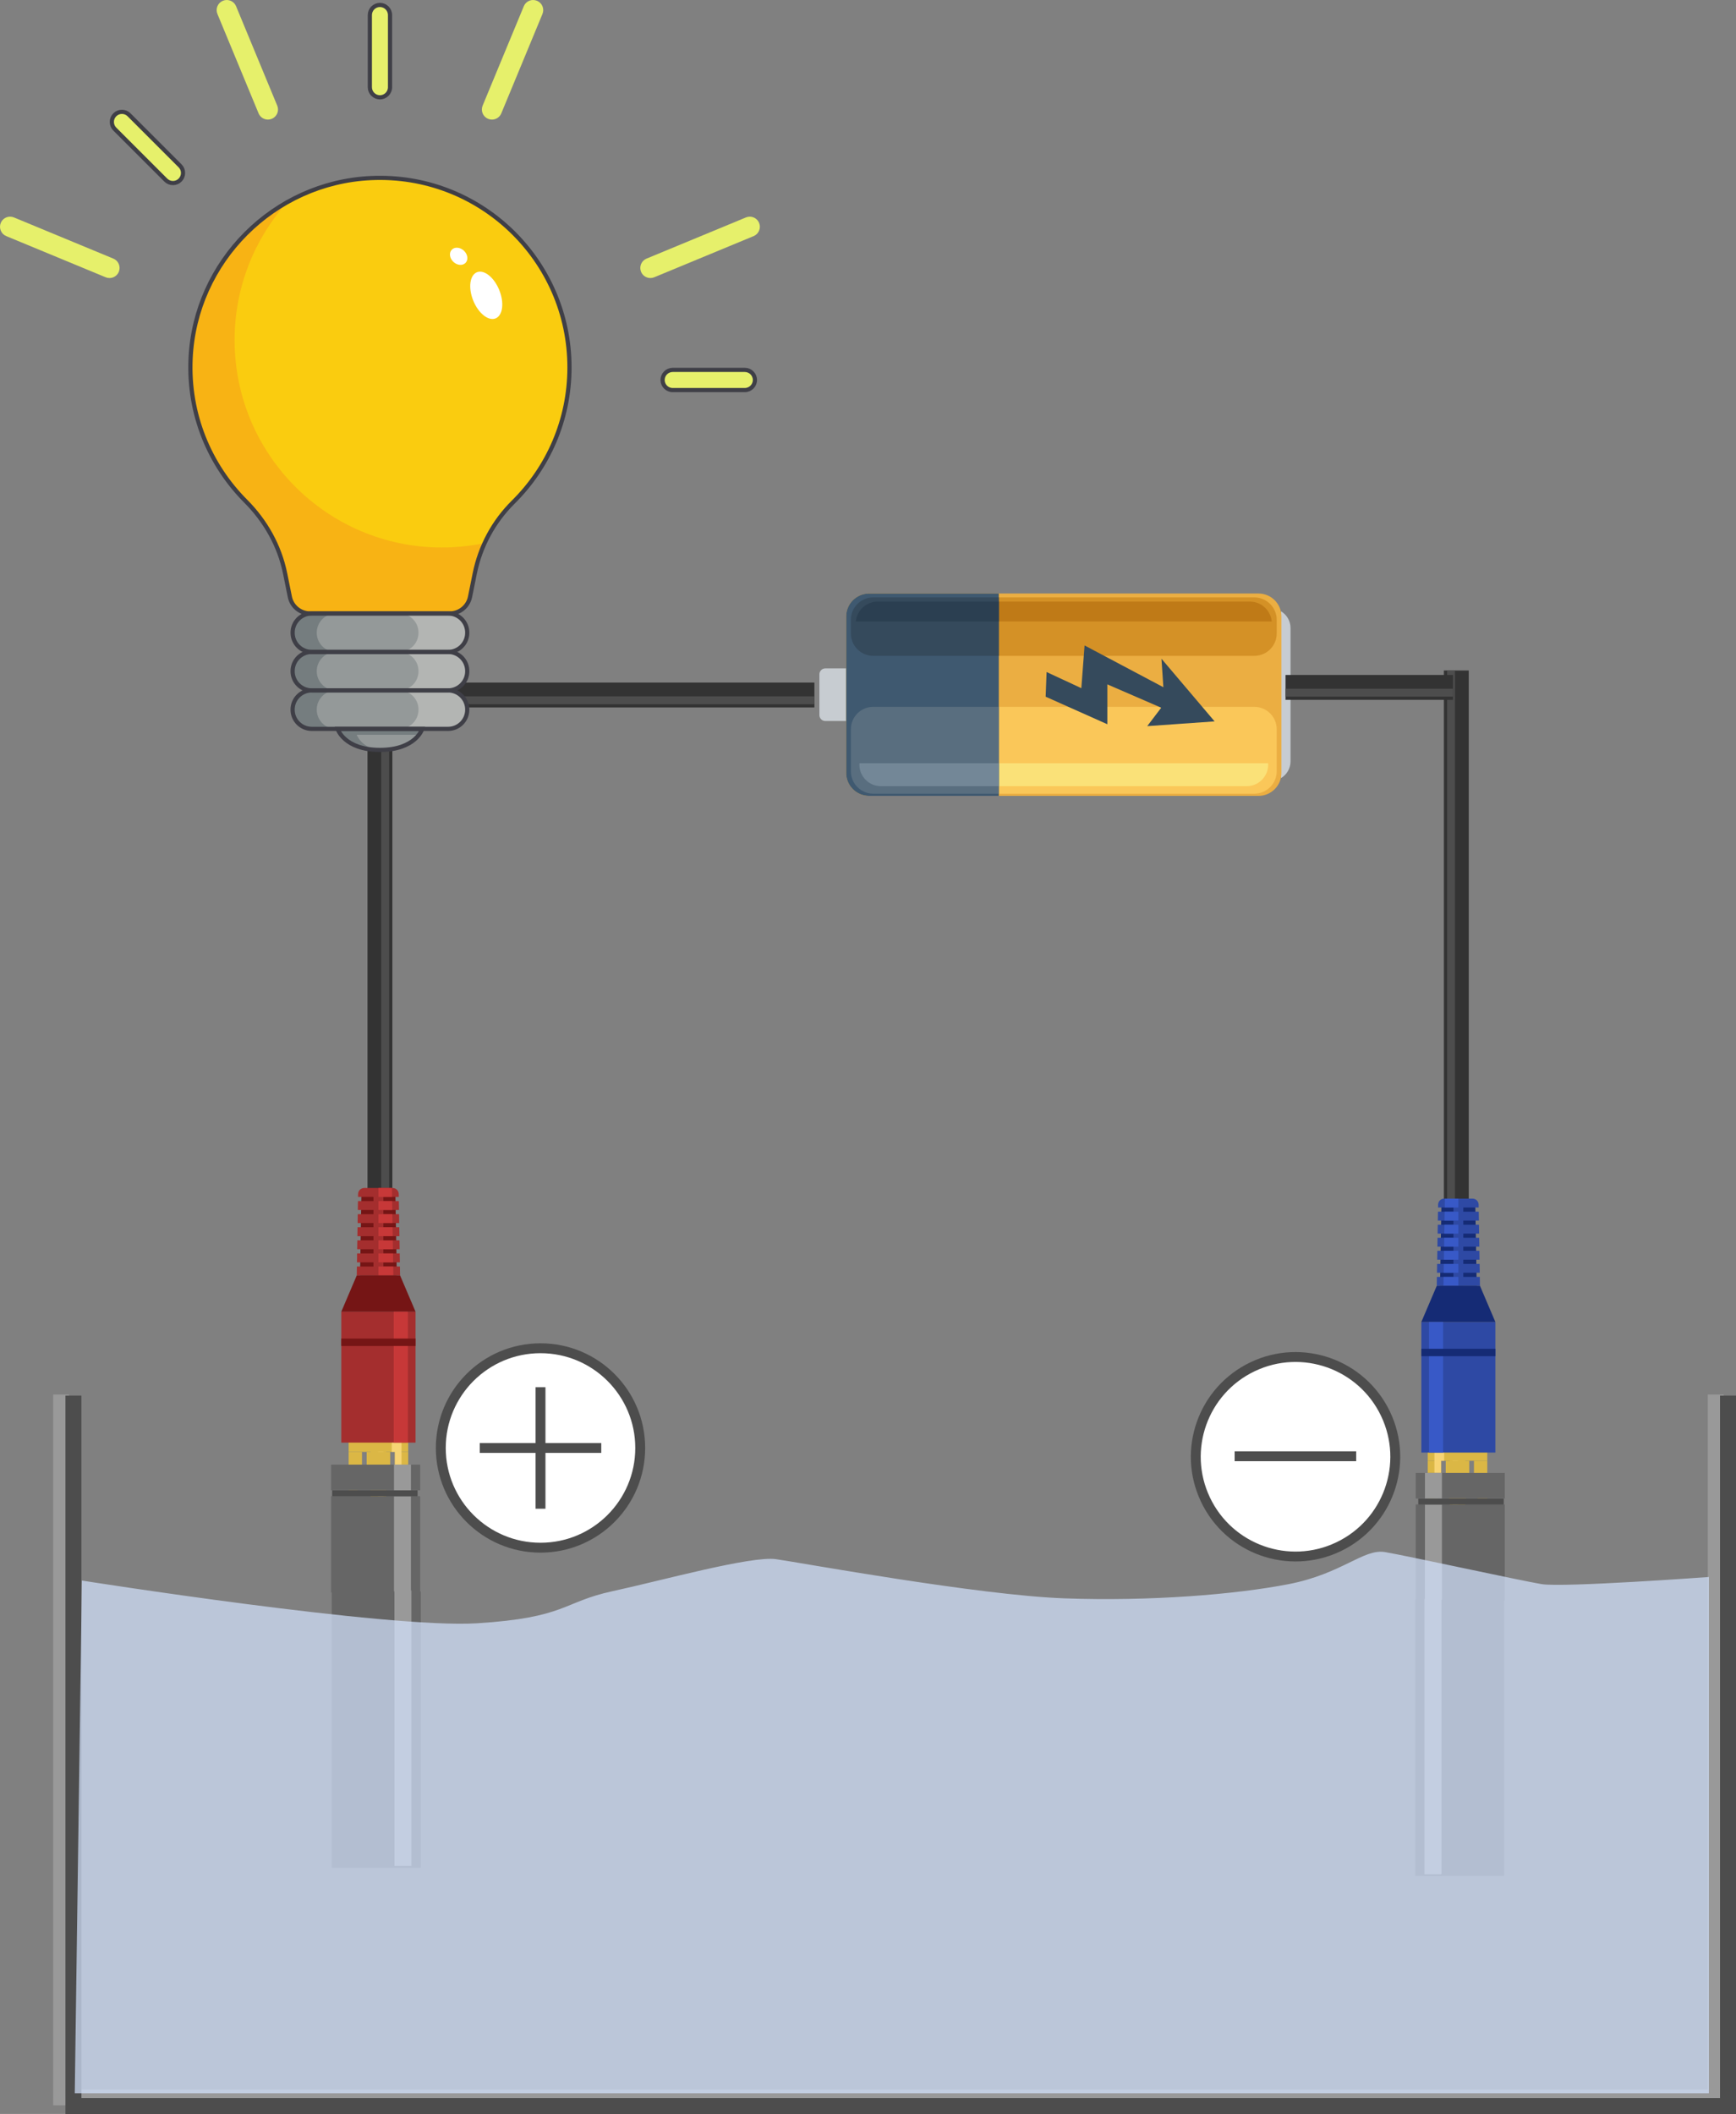 <?xml version="1.0" encoding="UTF-8" standalone="no"?>
<!-- Created with Inkscape (http://www.inkscape.org/) -->

<svg
   xmlns:dc="http://purl.org/dc/elements/1.1/"
   xmlns:cc="http://creativecommons.org/ns#"
   xmlns:rdf="http://www.w3.org/1999/02/22-rdf-syntax-ns#"
   xmlns:svg="http://www.w3.org/2000/svg"
   xmlns="http://www.w3.org/2000/svg"
   xmlns:sodipodi="http://sodipodi.sourceforge.net/DTD/sodipodi-0.dtd"
   xmlns:inkscape="http://www.inkscape.org/namespaces/inkscape"
   width="104.928mm"
   height="127.759mm"
   viewBox="0 0 371.793 452.689"
   id="svg6641"
   version="1.1"
   inkscape:version="0.91 r13725"
   sodipodi:docname="current.svg">
  <rect x="0" y="0" width="371.793" height="452.689" fill="#808080" stroke="none"/>
  <defs
     id="defs6643">
    <g
       id="g7193">
      <symbol
         id="glyph0-0"
         overflow="visible"
         style="overflow:visible">
        <path
           id="path7196"
           d=""
           style="stroke:none"
           inkscape:connector-curvature="0" />
      </symbol>
      <symbol
         id="glyph0-1"
         overflow="visible"
         style="overflow:visible">
        <path
           id="path7199"
           d="M 35.859,0 47.047,0 41.703,-7.938 C 44.875,-10.828 47.406,-14.219 49.281,-18.109 51.156,-21.938 52.094,-25.969 52.094,-30.094 52.094,-32.828 51.656,-35.5 50.875,-38.094 50.078,-40.703 48.844,-43 47.188,-45.031 45.531,-46.969 43.578,-48.562 41.203,-49.781 38.812,-51.016 36,-51.594 32.906,-51.594 28.859,-51.594 25.031,-50.719 21.359,-49 17.672,-47.266 14.438,-44.953 11.609,-42.141 8.797,-39.25 6.5,-36 4.828,-32.328 3.172,-28.641 2.312,-24.891 2.312,-21 2.312,-18.188 2.734,-15.516 3.609,-12.984 4.406,-10.391 5.703,-8.078 7.359,-6.141 9.016,-4.188 11.047,-2.594 13.422,-1.438 15.797,-0.219 18.547,0.359 21.641,0.359 23.812,0.359 25.969,0.078 28.062,-0.438 30.156,-0.938 32.109,-1.656 34.062,-2.594 Z M 19.766,-11.188 C 18.547,-11.828 17.609,-12.703 16.812,-13.781 16.016,-14.859 15.375,-16.094 15.016,-17.531 14.641,-18.906 14.438,-20.422 14.438,-21.938 14.438,-24.094 14.797,-26.344 15.578,-28.578 16.312,-30.812 17.391,-32.906 18.766,-34.781 20.125,-36.578 21.859,-38.094 23.891,-39.328 25.828,-40.484 28.062,-41.062 30.516,-41.062 32.188,-41.062 33.547,-40.766 34.781,-40.125 35.938,-39.469 36.938,-38.672 37.734,-37.594 38.531,-36.516 39.109,-35.219 39.469,-33.844 39.828,-32.391 40.047,-30.891 40.047,-29.297 40.047,-27.125 39.688,-24.969 38.969,-22.734 38.25,-20.5 37.234,-18.406 35.859,-16.594 L 33.484,-20.203 22.438,-20.203 28.578,-10.969 C 27.062,-10.469 25.547,-10.172 24.031,-10.172 22.375,-10.172 21,-10.531 19.766,-11.188 Z M 19.766,-11.188"
           style="stroke:none"
           inkscape:connector-curvature="0" />
      </symbol>
      <symbol
         id="glyph0-2"
         overflow="visible"
         style="overflow:visible">
        <path
           id="path7202"
           d="M 31.312,-1.594 C 34.281,-2.891 36.938,-4.688 39.188,-7 41.422,-9.312 43.359,-11.984 44.875,-15.078 46.391,-18.188 47.484,-21.5 48.266,-25.031 L 53.828,-51.234 42,-51.234 36.438,-25.031 C 36,-23.156 35.422,-21.359 34.703,-19.547 33.984,-17.75 33.125,-16.094 32.031,-14.719 30.953,-13.344 29.734,-12.188 28.281,-11.406 26.844,-10.531 25.188,-10.109 23.375,-10.109 22,-10.109 20.922,-10.312 19.984,-10.828 19.047,-11.25 18.25,-11.906 17.672,-12.703 17.094,-13.5 16.672,-14.5 16.453,-15.578 16.156,-16.672 16.016,-17.891 16.016,-19.188 16.016,-21 16.234,-22.953 16.672,-25.031 L 22.297,-51.234 10.469,-51.234 4.828,-25.031 C 4.25,-22.297 3.969,-19.625 3.969,-17.031 3.969,-14.578 4.25,-12.266 4.906,-10.172 5.562,-8.016 6.562,-6.141 7.938,-4.625 9.312,-3.031 11.047,-1.797 13.203,-0.938 15.375,0 18.031,0.438 21.141,0.438 24.891,0.438 28.281,-0.219 31.312,-1.594 Z M 31.312,-1.594"
           style="stroke:none"
           inkscape:connector-curvature="0" />
      </symbol>
      <symbol
         id="glyph0-3"
         overflow="visible"
         style="overflow:visible">
        <path
           id="path7205"
           d="M 0.281,0 12.125,0 23.016,-51.234 11.188,-51.234 Z M 0.281,0"
           style="stroke:none"
           inkscape:connector-curvature="0" />
      </symbol>
      <symbol
         id="glyph0-4"
         overflow="visible"
         style="overflow:visible">
        <path
           id="path7208"
           d="M 27.859,-0.359 C 30.094,-0.859 32.25,-1.656 34.344,-2.672 36.438,-3.688 38.312,-4.906 40.125,-6.422 41.922,-7.938 43.359,-9.594 44.516,-11.469 L 36,-17.172 C 35.281,-15.875 34.422,-14.797 33.484,-13.922 32.469,-12.984 31.453,-12.266 30.375,-11.766 29.297,-11.188 28.219,-10.75 27.125,-10.531 26.047,-10.25 24.969,-10.109 23.953,-10.109 22.438,-10.109 21.062,-10.469 19.844,-11.109 18.609,-11.766 17.672,-12.625 16.891,-13.703 16.094,-14.797 15.438,-16.094 15.078,-17.531 14.641,-18.984 14.438,-20.5 14.438,-22.156 14.438,-24.25 14.797,-26.344 15.516,-28.578 16.234,-30.812 17.312,-32.828 18.688,-34.703 20.062,-36.516 21.719,-38.031 23.672,-39.25 25.609,-40.406 27.859,-40.984 30.375,-40.984 31.312,-40.984 32.328,-40.906 33.344,-40.703 34.344,-40.484 35.281,-40.047 36.156,-39.547 37.016,-38.969 37.734,-38.25 38.391,-37.375 38.969,-36.438 39.391,-35.359 39.609,-33.984 L 50.078,-40.328 C 49.141,-43.656 47.188,-46.328 44.234,-48.422 41.266,-50.516 37.516,-51.516 32.906,-51.516 29.938,-51.516 27.203,-51.094 24.531,-50.297 21.859,-49.422 19.406,-48.266 17.172,-46.828 14.938,-45.391 12.844,-43.734 11.047,-41.781 9.234,-39.828 7.656,-37.812 6.422,-35.578 5.125,-33.344 4.109,-30.953 3.469,-28.578 2.734,-26.188 2.375,-23.812 2.375,-21.438 2.375,-18.609 2.812,-15.953 3.688,-13.344 4.469,-10.672 5.703,-8.375 7.359,-6.344 9.016,-4.25 10.969,-2.672 13.344,-1.438 15.734,-0.219 18.406,0.438 21.438,0.438 23.453,0.438 25.609,0.141 27.859,-0.359 Z M 27.859,-0.359"
           style="stroke:none"
           inkscape:connector-curvature="0" />
      </symbol>
      <symbol
         id="glyph0-5"
         overflow="visible"
         style="overflow:visible">
        <path
           id="path7211"
           d="M 0.281,0 12.125,0 15.297,-15.078 21.141,-20.641 30.016,0 43.578,0 30.312,-28.359 53.328,-51.234 39.969,-51.234 18.328,-29.156 23.016,-51.234 11.188,-51.234 Z M 0.281,0"
           style="stroke:none"
           inkscape:connector-curvature="0" />
      </symbol>
      <symbol
         id="glyph0-6"
         overflow="visible"
         style="overflow:visible">
        <path
           id="path7214"
           d="M 10.969,0 22.797,0 31.531,-40.844 46.109,-40.844 48.266,-51.234 7.219,-51.234 5.047,-40.844 19.703,-40.844 Z M 10.969,0"
           style="stroke:none"
           inkscape:connector-curvature="0" />
      </symbol>
      <symbol
         id="glyph0-7"
         overflow="visible"
         style="overflow:visible">
        <path
           id="path7217"
           d="M 0.281,0 12.125,0 15.578,-16.531 24.969,-16.531 C 27.641,-16.531 30.234,-17.094 32.609,-18.328 35,-19.547 37.094,-21.062 38.891,-23.016 40.703,-24.891 42.062,-27.062 43.156,-29.516 44.234,-31.891 44.734,-34.344 44.734,-36.797 44.734,-38.609 44.453,-40.406 43.875,-42.141 43.297,-43.875 42.5,-45.391 41.422,-46.75 40.328,-48.125 38.969,-49.203 37.375,-50 35.797,-50.797 33.984,-51.234 32.031,-51.234 L 11.188,-51.234 Z M 17.828,-26.844 20.781,-40.844 29,-40.844 C 29.938,-40.844 30.812,-40.406 31.531,-39.609 32.25,-38.812 32.609,-37.516 32.609,-35.797 32.609,-34.422 32.469,-33.188 32.109,-32.109 31.75,-31.031 31.25,-30.094 30.672,-29.297 30.016,-28.5 29.375,-27.859 28.641,-27.484 27.859,-27.062 27.125,-26.844 26.406,-26.844 Z M 17.828,-26.844"
           style="stroke:none"
           inkscape:connector-curvature="0" />
      </symbol>
      <symbol
         id="glyph0-8"
         overflow="visible"
         style="overflow:visible">
        <path
           id="path7220"
           d="M 25.547,-0.438 C 28.219,-1.078 30.594,-2.172 32.688,-3.688 34.781,-5.188 36.516,-7.141 37.812,-9.531 39.109,-11.906 39.766,-14.797 39.766,-18.188 39.766,-19.984 39.469,-21.5 38.891,-22.797 38.312,-24.094 37.516,-25.25 36.438,-26.188 35.359,-27.125 34.062,-28 32.547,-28.719 31.031,-29.375 29.297,-30.016 27.484,-30.594 24.75,-31.453 22.656,-32.25 21.141,-32.969 19.625,-33.625 18.906,-34.703 18.906,-36.078 18.906,-37.672 19.484,-38.891 20.641,-39.828 21.719,-40.703 23.312,-41.125 25.328,-41.125 26.766,-41.125 28.219,-40.906 29.578,-40.484 30.953,-40.047 32.25,-39.547 33.344,-38.969 34.422,-38.391 35.359,-37.812 36.078,-37.312 36.734,-36.797 37.156,-36.438 37.234,-36.219 L 44.453,-46.031 C 43.516,-46.688 42.422,-47.406 41.266,-48.062 40.047,-48.703 38.75,-49.359 37.375,-49.859 36,-50.359 34.484,-50.797 32.906,-51.156 31.312,-51.516 29.656,-51.656 27.922,-51.656 25.109,-51.656 22.438,-51.234 19.766,-50.359 17.094,-49.422 14.797,-48.203 12.766,-46.547 10.672,-44.875 9.016,-42.781 7.797,-40.328 6.562,-37.875 5.922,-35.141 5.922,-32.031 5.922,-29.219 6.781,-26.922 8.516,-25.25 10.172,-23.594 12.766,-22.078 16.234,-20.859 17.609,-20.344 18.984,-19.922 20.203,-19.547 21.438,-19.125 22.516,-18.688 23.453,-18.25 24.391,-17.75 25.109,-17.25 25.609,-16.734 26.125,-16.156 26.406,-15.438 26.406,-14.641 26.406,-13.281 25.906,-12.188 24.969,-11.406 24.031,-10.531 22.375,-10.109 20.062,-10.109 18.188,-10.109 16.375,-10.391 14.641,-10.891 12.922,-11.406 11.406,-12.047 10.109,-12.703 8.734,-13.344 7.656,-14.078 6.859,-14.719 5.984,-15.375 5.484,-15.875 5.406,-16.094 L -1.953,-5.766 C 0.578,-3.75 3.531,-2.172 7,-1.078 10.469,0 14,0.578 17.609,0.578 20.281,0.578 22.875,0.219 25.547,-0.438 Z M 25.547,-0.438"
           style="stroke:none"
           inkscape:connector-curvature="0" />
      </symbol>
    </g>
  </defs>
  <sodipodi:namedview
     id="base"
     pagecolor="#ffffff"
     bordercolor="#666666"
     borderopacity="1.0"
     inkscape:pageopacity="0.0"
     inkscape:pageshadow="2"
     inkscape:zoom="1.311525"
     inkscape:cx="246.8178"
     inkscape:cy="166.3737"
     inkscape:document-units="px"
     inkscape:current-layer="layer1"
     showgrid="false"
     inkscape:window-width="1920"
     inkscape:window-height="1026"
     inkscape:window-x="1920"
     inkscape:window-y="0"
     inkscape:window-maximized="1"
     fit-margin-top="0"
     fit-margin-left="0"
     fit-margin-right="0"
     fit-margin-bottom="0" />
  <g
     inkscape:label="Layer 1"
     inkscape:groupmode="layer"
     id="layer1"
     transform="translate(-161.588,-200.35)">
    <g
       transform="matrix(0,-1,1,0,-362.662,1056.984)"
       id="g9596">
      <path
         id="path8457"
         d="M 713.507,708.242 713.507,701.011 C 713.507,700.308 712.935,699.736 712.227,699.736 L 703.511,699.736 C 702.803,699.736 702.232,700.308 702.232,701.011 L 702.232,708.242 713.507,708.242"
         style="fill:#c7ccd1;fill-opacity:1;fill-rule:nonzero;stroke:none"
         inkscape:connector-curvature="0" />
      <path
         id="path8459"
         d="M 690.006,798.594 C 690.733,799.819 692.066,800.64 693.595,800.64 L 722.144,800.64 C 723.673,800.64 725.006,799.819 725.738,798.594 L 690.006,798.594"
         style="fill:#c7ccd1;fill-opacity:1;fill-rule:nonzero;stroke:none"
         inkscape:connector-curvature="0" />
      <path
         id="path8461"
         d="M 729.537,793.775 C 729.537,796.489 727.34,798.687 724.625,798.687 L 691.114,798.687 C 688.404,798.687 686.202,796.489 686.202,793.775 L 686.202,710.381 C 686.202,707.666 688.404,705.469 691.114,705.469 L 724.625,705.469 C 727.34,705.469 729.537,707.666 729.537,710.381 L 729.537,793.775"
         style="fill:#ebae42;fill-opacity:1;fill-rule:nonzero;stroke:none"
         inkscape:connector-curvature="0" />
      <path
         id="path8463"
         d="M 705.274,792.871 C 705.274,795.528 703.126,797.681 700.47,797.681 L 691.475,797.681 C 688.824,797.681 686.671,795.528 686.671,792.871 L 686.671,711.279 C 686.671,708.628 688.824,706.475 691.475,706.475 L 700.47,706.475 C 703.126,706.475 705.274,708.628 705.274,711.279 L 705.274,792.871"
         style="fill:#fac759;fill-opacity:1;fill-rule:nonzero;stroke:none"
         inkscape:connector-curvature="0" />
      <path
         id="path8465"
         d="M 728.707,792.871 C 728.707,795.528 726.553,797.681 723.902,797.681 L 720.992,797.681 C 718.336,797.681 716.187,795.528 716.187,792.871 L 716.187,711.279 C 716.187,708.628 718.336,706.475 720.992,706.475 L 723.902,706.475 C 726.553,706.475 728.707,708.628 728.707,711.279 L 728.707,792.871"
         style="fill:#d49126;fill-opacity:1;fill-rule:nonzero;stroke:none"
         inkscape:connector-curvature="0" />
      <path
         id="path8467"
         d="M 693.199,708.325 C 693.062,708.311 692.931,708.301 692.794,708.301 690.294,708.355 688.282,710.396 688.282,712.91 L 688.282,791.245 C 688.282,793.76 690.294,795.801 692.794,795.855 692.931,795.855 693.062,795.84 693.199,795.825 L 693.199,708.325"
         style="fill:#fae178;fill-opacity:1;fill-rule:nonzero;stroke:none"
         inkscape:connector-curvature="0" />
      <path
         id="path8469"
         d="M 723.551,707.544 723.551,796.611 C 725.938,796.387 727.808,794.38 727.808,791.934 L 727.808,712.222 C 727.808,709.776 725.938,707.769 723.551,707.544"
         style="fill:#bf7a17;fill-opacity:1;fill-rule:nonzero;stroke:none"
         inkscape:connector-curvature="0" />
      <path
         id="path8471"
         d="M 729.537,738.159 729.537,710.381 C 729.537,707.666 727.34,705.469 724.625,705.469 L 691.114,705.469 C 688.404,705.469 686.202,707.666 686.202,710.381 L 686.202,738.159 729.537,738.159"
         style="fill:#3f5970;fill-opacity:1;fill-rule:nonzero;stroke:none"
         inkscape:connector-curvature="0" />
      <path
         id="path8473"
         d="M 705.274,738.159 705.274,711.279 C 705.274,708.628 703.126,706.475 700.47,706.475 L 691.475,706.475 C 688.824,706.475 686.671,708.628 686.671,711.279 L 686.671,738.159 705.274,738.159"
         style="fill:#596e7f;fill-opacity:1;fill-rule:nonzero;stroke:none"
         inkscape:connector-curvature="0" />
      <path
         id="path8475"
         d="M 728.707,738.159 728.707,711.279 C 728.707,708.628 726.553,706.475 723.902,706.475 L 720.992,706.475 C 718.336,706.475 716.187,708.628 716.187,711.279 L 716.187,738.159 728.707,738.159"
         style="fill:#354a5c;fill-opacity:1;fill-rule:nonzero;stroke:none"
         inkscape:connector-curvature="0" />
      <path
         id="path8477"
         d="M 693.199,738.159 693.199,708.325 C 693.062,708.311 692.931,708.301 692.794,708.301 690.294,708.355 688.282,710.396 688.282,712.91 L 688.282,738.159 693.199,738.159"
         style="fill:#738797;fill-opacity:1;fill-rule:nonzero;stroke:none"
         inkscape:connector-curvature="0" />
      <path
         id="path8479"
         d="M 727.808,738.159 727.808,712.222 C 727.808,709.776 725.938,707.769 723.551,707.544 L 723.551,738.159 727.808,738.159"
         style="fill:#2b3f51;fill-opacity:1;fill-rule:nonzero;stroke:none"
         inkscape:connector-curvature="0" />
      <path
         id="path8481"
         d="M 707.442,748.193 701.544,761.406 710.084,761.406 705.084,772.944 701.138,769.947 702.154,784.38 715.572,772.998 709.473,773.404 718.419,756.529 709.268,755.835 712.725,748.394 707.442,748.193"
         style="fill:#354a5c;fill-opacity:1;fill-rule:nonzero;stroke:none"
         inkscape:connector-curvature="0" />
    </g>
    <g
       id="g9812"
       transform="matrix(0,1,-1,0,854.046,-23.646)">
      <g
         transform="matrix(0,0.122,-0.122,0,669.333,682.532)"
         id="g11943">
        <g
           transform="translate(-232.861,0.689)"
           id="g11912-5">
          <path
             d="M -330.909,2447.64 -374.559,2447.64 -374.559,1537.541 -330.909,1537.541 -330.909,2447.64"
             style="fill:#333333;fill-opacity:1;fill-rule:nonzero;stroke:none"
             id="path7301-2"
             inkscape:connector-curvature="0"
             sodipodi:nodetypes="ccccc" />
          <path
             d="M -355.071,2448.542 -368.884,2448.542 -368.884,1537.541 -355.071,1537.541 -355.071,2448.542"
             style="fill:#4d4d4d;fill-opacity:1;fill-rule:nonzero;stroke:none"
             id="path7303-4"
             inkscape:connector-curvature="0"
             sodipodi:nodetypes="ccccc" />
        </g>
        <g
           id="g11637"
           transform="translate(-22.278,408.22)">
          <path
             inkscape:connector-curvature="0"
             id="path7361-3"
             style="fill:#dbb745;fill-opacity:1;fill-rule:nonzero;stroke:none"
             d="M -589.54,643.544 -589.54,693.694 -612.929,693.694 -612.929,620.169 C -608.642,620.169 -604.655,621.302 -601.228,623.309 -594.237,627.351 -589.54,634.888 -589.54,643.544" />
          <path
             inkscape:connector-curvature="0"
             id="path7365"
             style="fill:#c19d36;fill-opacity:1;fill-rule:nonzero;stroke:none"
             d="M -558.456,592.479 -562.866,592.479 C -564.981,592.479 -566.985,593.322 -568.478,594.801 L -574.256,600.593 -547.066,600.593 -552.844,594.801 C -554.323,593.322 -556.355,592.479 -558.456,592.479" />
          <path
             inkscape:connector-curvature="0"
             id="path7369"
             style="fill:#dbb745;fill-opacity:1;fill-rule:nonzero;stroke:none"
             d="M -547.06,699.538 -574.263,699.538 -574.263,600.588 -547.06,600.588 -547.06,699.538" />
          <path
             inkscape:connector-curvature="0"
             id="path7373"
             style="fill:#f7d474;fill-opacity:1;fill-rule:nonzero;stroke:none"
             d="M -560.145,699.538 -569.484,699.538 -569.484,600.588 -560.145,600.588 -560.145,699.538" />
          <path
             inkscape:connector-curvature="0"
             id="path7377"
             style="fill:#dbb745;fill-opacity:1;fill-rule:nonzero;stroke:none"
             d="M -508.424,693.694 -531.799,693.694 -531.799,643.544 C -531.799,630.641 -521.34,620.169 -508.424,620.169 L -508.424,693.694" />
          <path
             inkscape:connector-curvature="0"
             id="path7381"
             style="fill:#dbb745;fill-opacity:1;fill-rule:nonzero;stroke:none"
             d="M -508.415,693.68 -508.415,714.567 -612.913,714.567 -612.913,693.68 -508.415,693.68" />
          <path
             inkscape:connector-curvature="0"
             id="path7385"
             style="fill:#dbb745;fill-opacity:1;fill-rule:nonzero;stroke:none"
             d="M -560.677,620.169 -560.677,620.169 C -572.077,620.169 -581.321,630.641 -581.321,643.544 L -581.321,693.694 -560.677,693.694 -540.032,693.694 -540.032,643.544 C -540.032,630.641 -549.262,620.169 -560.677,620.169" />
          <path
             inkscape:connector-curvature="0"
             id="path7389"
             style="fill:#f7d474;fill-opacity:1;fill-rule:nonzero;stroke:none"
             d="M -584.115,693.699 -584.115,714.342 -601.226,714.342 -601.226,623.305 C -594.232,627.355 -589.528,634.881 -589.528,643.538 L -589.528,693.699 -584.115,693.699" />
        </g>
        <path
           inkscape:connector-curvature="0"
           id="path7395"
           style="fill:#751515;fill-opacity:1;fill-rule:nonzero;stroke:none"
           d="M -553.146,1555.792 -612.721,1555.792 -615.234,1411.629 -550.634,1411.629 -553.146,1555.792" />
        <path
           inkscape:connector-curvature="0"
           id="path7397"
           style="fill:#a42e2e;fill-opacity:1;fill-rule:nonzero;stroke:none"
           d="M -574.259,1561.879 -591.609,1561.879 -591.609,1411.629 -574.259,1411.629 -574.259,1561.879" />
        <path
           inkscape:connector-curvature="0"
           id="path7399"
           style="fill:#a42e2e;fill-opacity:1;fill-rule:nonzero;stroke:none"
           d="M -544.921,1411.617 -545.171,1427.254 -620.696,1427.254 -620.958,1411.617 -544.921,1411.617" />
        <path
           inkscape:connector-curvature="0"
           id="path7401"
           style="fill:#a42e2e;fill-opacity:1;fill-rule:nonzero;stroke:none"
           d="M -545.284,1434.592 -545.546,1450.217 -620.321,1450.217 -620.583,1434.592 -545.284,1434.592" />
        <path
           inkscape:connector-curvature="0"
           id="path7403"
           style="fill:#a42e2e;fill-opacity:1;fill-rule:nonzero;stroke:none"
           d="M -545.671,1457.554 -545.921,1473.204 -619.946,1473.204 -620.196,1457.554 -545.671,1457.554" />
        <path
           inkscape:connector-curvature="0"
           id="path7405"
           style="fill:#a42e2e;fill-opacity:1;fill-rule:nonzero;stroke:none"
           d="M -546.034,1480.529 -546.308,1496.154 -619.571,1496.154 -619.833,1480.529 -546.034,1480.529" />
        <path
           inkscape:connector-curvature="0"
           id="path7407"
           style="fill:#a42e2e;fill-opacity:1;fill-rule:nonzero;stroke:none"
           d="M -546.421,1503.492 -546.671,1519.117 -619.196,1519.117 -619.446,1503.492 -546.421,1503.492" />
        <path
           inkscape:connector-curvature="0"
           id="path7409"
           style="fill:#a42e2e;fill-opacity:1;fill-rule:nonzero;stroke:none"
           d="M -546.784,1526.479 -547.058,1542.104 -618.808,1542.104 -619.083,1526.479 -546.784,1526.479" />
        <path
           inkscape:connector-curvature="0"
           id="path7411"
           style="fill:#a42e2e;fill-opacity:1;fill-rule:nonzero;stroke:none"
           d="M -547.171,1549.442 -547.259,1554.517 C -547.333,1560.367 -552.121,1565.067 -557.971,1565.067 L -607.896,1565.067 C -608.321,1565.067 -608.734,1565.042 -609.159,1564.979 -614.421,1564.379 -618.534,1559.942 -618.609,1554.517 L -618.696,1549.442 -547.171,1549.442" />
        <path
           inkscape:connector-curvature="0"
           id="path7413"
           style="fill:#c73838;fill-opacity:1;fill-rule:nonzero;stroke:none"
           d="M -582.933,1411.617 -582.933,1427.254 -608.909,1427.254 -609.159,1411.617 -582.933,1411.617" />
        <path
           inkscape:connector-curvature="0"
           id="path7415"
           style="fill:#c73838;fill-opacity:1;fill-rule:nonzero;stroke:none"
           d="M -608.784,1434.592 -582.933,1434.592 -582.933,1450.217 -608.521,1450.217 -608.784,1434.592" />
        <path
           inkscape:connector-curvature="0"
           id="path7417"
           style="fill:#c73838;fill-opacity:1;fill-rule:nonzero;stroke:none"
           d="M -608.396,1457.554 -582.933,1457.554 -582.933,1473.204 -608.146,1473.204 -608.396,1457.554" />
        <path
           inkscape:connector-curvature="0"
           id="path7419"
           style="fill:#c73838;fill-opacity:1;fill-rule:nonzero;stroke:none"
           d="M -582.933,1480.529 -582.933,1496.154 -607.771,1496.154 -608.034,1480.529 -582.933,1480.529" />
        <path
           inkscape:connector-curvature="0"
           id="path7421"
           style="fill:#c73838;fill-opacity:1;fill-rule:nonzero;stroke:none"
           d="M -582.933,1503.492 -582.933,1519.117 -607.396,1519.117 -607.646,1503.492 -582.933,1503.492" />
        <path
           inkscape:connector-curvature="0"
           id="path7423"
           style="fill:#c73838;fill-opacity:1;fill-rule:nonzero;stroke:none"
           d="M -582.933,1526.479 -582.933,1542.104 -607.021,1542.104 -607.284,1526.479 -582.933,1526.479" />
        <path
           inkscape:connector-curvature="0"
           id="path7425"
           style="fill:#c73838;fill-opacity:1;fill-rule:nonzero;stroke:none"
           d="M -606.896,1549.442 -582.933,1549.442 -582.933,1565.067 -606.646,1565.067 -606.896,1549.442" />
        <path
           d="M -517.79,1118.161 -517.79,1347.972 -648.085,1347.972 -648.085,1118.161 -517.79,1118.161"
           style="fill:#a42e2e;fill-opacity:1;fill-rule:nonzero;stroke:none"
           id="path7429"
           inkscape:connector-curvature="0" />
        <path
           inkscape:connector-curvature="0"
           id="path7431"
           style="fill:#751515;fill-opacity:1;fill-rule:nonzero;stroke:none"
           d="M -620.958,1411.617 -648.096,1347.979 -517.796,1347.979 -544.921,1411.617 -620.958,1411.617" />
        <path
           d="M -609.798,1118.161 -609.798,1347.972 -634.615,1347.972 -634.615,1118.161 -609.798,1118.161"
           style="fill:#c73838;fill-opacity:1;fill-rule:nonzero;stroke:none"
           id="path7435"
           inkscape:connector-curvature="0" />
        <path
           inkscape:connector-curvature="0"
           id="path7437"
           style="fill:#751515;fill-opacity:1;fill-rule:nonzero;stroke:none"
           d="M -517.796,1300.766 -648.096,1300.766 -648.096,1287.779 -517.796,1287.779 -517.796,1300.766" />
      </g>
      <path
         inkscape:connector-curvature="0"
         id="path7339-2"
         style="fill:#666666;fill-opacity:1;fill-rule:nonzero;stroke:none"
         d="M 565.001,621.541 544.393,621.541 544.393,602.474 565.001,602.474 565.001,621.541" />
      <path
         d="M 543.125,621.541 537.634,621.541 537.634,602.474 543.125,602.474 543.125,621.541"
         style="fill:#666666;fill-opacity:1;fill-rule:nonzero;stroke:none"
         id="path7343-7"
         inkscape:connector-curvature="0" />
      <path
         inkscape:connector-curvature="0"
         id="path7351-4"
         style="fill:#999999;fill-opacity:1;fill-rule:nonzero;stroke:none"
         d="M 565.001,608.077 544.393,608.077 544.393,604.446 565.001,604.446 565.001,608.077" />
      <path
         d="M 543.125,608.077 537.634,608.077 537.634,604.446 543.125,604.446 543.125,608.077"
         style="fill:#999999;fill-opacity:1;fill-rule:nonzero;stroke:none"
         id="path7353-2"
         inkscape:connector-curvature="0" />
      <rect
         y="603.018"
         x="543.144"
         height="18.307"
         width="1.27"
         id="rect11858"
         style="color:#000000;clip-rule:nonzero;display:inline;overflow:visible;visibility:visible;opacity:1;isolation:auto;mix-blend-mode:normal;color-interpolation:sRGB;color-interpolation-filters:linearRGB;solid-color:#000000;solid-opacity:1;fill:#4d4d4d;fill-opacity:1;fill-rule:evenodd;stroke:none;stroke-width:6;stroke-miterlimit:4;stroke-dasharray:none;stroke-dashoffset:0;stroke-opacity:1;color-rendering:auto;image-rendering:auto;shape-rendering:auto;text-rendering:auto;enable-background:accumulate" />
      <g
         transform="translate(587.488,-161.248)"
         id="g6158">
        <circle
           style="color:#000000;clip-rule:nonzero;display:inline;overflow:visible;visibility:visible;opacity:1;isolation:auto;mix-blend-mode:normal;color-interpolation:sRGB;color-interpolation-filters:linearRGB;solid-color:#000000;solid-opacity:1;fill:#ffffff;fill-opacity:1;fill-rule:evenodd;stroke:#4d4d4d;stroke-width:2.118;stroke-miterlimit:4;stroke-dasharray:none;color-rendering:auto;image-rendering:auto;shape-rendering:auto;text-rendering:auto;enable-background:accumulate"
           id="path5817"
           cx="-53.422"
           cy="737.947"
           r="21.355" />
        <g
           id="g5784">
          <path
             sodipodi:nodetypes="cc"
             inkscape:connector-curvature="0"
             id="path5230"
             d="M -66.435,737.947 -40.408,737.947"
             style="fill:none;fill-rule:evenodd;stroke:#4d4d4d;stroke-width:2.118;stroke-linecap:butt;stroke-linejoin:miter;stroke-miterlimit:4;stroke-dasharray:none;stroke-opacity:1" />
          <path
             sodipodi:nodetypes="cc"
             inkscape:connector-curvature="0"
             id="path5230-6-2"
             d="M -53.422,724.934 -53.422,750.961"
             style="fill:none;fill-rule:evenodd;stroke:#4d4d4d;stroke-width:2.118;stroke-linecap:butt;stroke-linejoin:miter;stroke-miterlimit:4;stroke-dasharray:none;stroke-opacity:1" />
        </g>
      </g>
      <path
         inkscape:connector-curvature="0"
         id="path7339-2-4"
         style="fill:#666666;fill-opacity:1;fill-rule:nonzero;stroke:none"
         d="M 623.97,621.411 564.79,621.411 564.79,602.344 623.97,602.344 623.97,621.411" />
      <path
         sodipodi:nodetypes="ccccc"
         inkscape:connector-curvature="0"
         id="path7351-4-3"
         style="fill:#999999;fill-opacity:1;fill-rule:nonzero;stroke:none"
         d="M 623.577,607.979 564.612,607.979 564.612,604.348 623.577,604.348 623.577,607.979" />
    </g>
    <g
       transform="matrix(0.122,0,0,-0.122,516.517,647.375)"
       id="g11912-5-0">
      <path
         d="M -330.909,2487.252 -374.559,2487.252 -374.559,1537.541 -330.909,1537.541 -330.909,2487.252"
         style="fill:#333333;fill-opacity:1;fill-rule:nonzero;stroke:none"
         id="path7301-2-6"
         inkscape:connector-curvature="0"
         sodipodi:nodetypes="ccccc" />
      <path
         d="M -355.071,2487.252 -368.884,2487.252 -368.884,1537.541 -355.071,1537.541 -355.071,2487.252"
         style="fill:#4d4d4d;fill-opacity:1;fill-rule:nonzero;stroke:none"
         id="path7303-4-4"
         inkscape:connector-curvature="0"
         sodipodi:nodetypes="ccccc" />
    </g>
    <g
       id="g11637-4"
       transform="matrix(0.122,0,0,-0.122,542.14,597.788)">
      <path
         inkscape:connector-curvature="0"
         id="path7361-7"
         style="fill:#dbb745;fill-opacity:1;fill-rule:nonzero;stroke:none"
         d="M -589.54,643.544 -589.54,693.694 -612.929,693.694 -612.929,620.169 C -608.642,620.169 -604.655,621.302 -601.228,623.309 -594.237,627.351 -589.54,634.888 -589.54,643.544" />
      <path
         inkscape:connector-curvature="0"
         id="path7365-5"
         style="fill:#c19d36;fill-opacity:1;fill-rule:nonzero;stroke:none"
         d="M -558.456,592.479 -562.866,592.479 C -564.981,592.479 -566.985,593.322 -568.478,594.801 L -574.256,600.593 -547.066,600.593 -552.844,594.801 C -554.323,593.322 -556.355,592.479 -558.456,592.479" />
      <path
         inkscape:connector-curvature="0"
         id="path7369-38"
         style="fill:#dbb745;fill-opacity:1;fill-rule:nonzero;stroke:none"
         d="M -547.06,699.538 -574.263,699.538 -574.263,600.588 -547.06,600.588 -547.06,699.538" />
      <path
         inkscape:connector-curvature="0"
         id="path7373-2"
         style="fill:#f7d474;fill-opacity:1;fill-rule:nonzero;stroke:none"
         d="M -560.145,699.538 -569.484,699.538 -569.484,600.588 -560.145,600.588 -560.145,699.538" />
      <path
         inkscape:connector-curvature="0"
         id="path7377-7"
         style="fill:#dbb745;fill-opacity:1;fill-rule:nonzero;stroke:none"
         d="M -508.424,693.694 -531.799,693.694 -531.799,643.544 C -531.799,630.641 -521.34,620.169 -508.424,620.169 L -508.424,693.694" />
      <path
         inkscape:connector-curvature="0"
         id="path7381-3"
         style="fill:#dbb745;fill-opacity:1;fill-rule:nonzero;stroke:none"
         d="M -508.415,693.68 -508.415,714.567 -612.913,714.567 -612.913,693.68 -508.415,693.68" />
      <path
         inkscape:connector-curvature="0"
         id="path7385-5"
         style="fill:#dbb745;fill-opacity:1;fill-rule:nonzero;stroke:none"
         d="M -560.677,620.169 -560.677,620.169 C -572.077,620.169 -581.321,630.641 -581.321,643.544 L -581.321,693.694 -560.677,693.694 -540.032,693.694 -540.032,643.544 C -540.032,630.641 -549.262,620.169 -560.677,620.169" />
      <path
         inkscape:connector-curvature="0"
         id="path7389-3"
         style="fill:#f7d474;fill-opacity:1;fill-rule:nonzero;stroke:none"
         d="M -584.115,693.699 -584.115,714.342 -601.226,714.342 -601.226,623.305 C -594.232,627.355 -589.528,634.881 -589.528,643.538 L -589.528,693.699 -584.115,693.699" />
    </g>
    <path
       inkscape:connector-curvature="0"
       id="path7395-7"
       style="fill:#152b75;fill-opacity:1;fill-rule:nonzero;stroke:none"
       d="M 477.546,458.154 470.297,458.154 469.991,475.695 477.851,475.695 477.546,458.154" />
    <path
       inkscape:connector-curvature="0"
       id="path7397-4"
       style="fill:#2e49a4;fill-opacity:1;fill-rule:nonzero;stroke:none"
       d="M 474.977,457.413 472.865,457.413 472.865,475.695 474.977,475.695 474.977,457.413" />
    <path
       inkscape:connector-curvature="0"
       id="path7399-8"
       style="fill:#2e49a4;fill-opacity:1;fill-rule:nonzero;stroke:none"
       d="M 478.546,475.697 478.516,473.794 469.326,473.794 469.294,475.697 478.546,475.697" />
    <path
       inkscape:connector-curvature="0"
       id="path7401-0"
       style="fill:#2e49a4;fill-opacity:1;fill-rule:nonzero;stroke:none"
       d="M 478.502,472.901 478.47,471 469.372,471 469.34,472.901 478.502,472.901" />
    <path
       inkscape:connector-curvature="0"
       id="path7403-0"
       style="fill:#2e49a4;fill-opacity:1;fill-rule:nonzero;stroke:none"
       d="M 478.455,470.107 478.425,468.203 469.418,468.203 469.387,470.107 478.455,470.107" />
    <path
       inkscape:connector-curvature="0"
       id="path7405-1"
       style="fill:#2e49a4;fill-opacity:1;fill-rule:nonzero;stroke:none"
       d="M 478.411,467.312 478.377,465.41 469.463,465.41 469.431,467.312 478.411,467.312" />
    <path
       inkscape:connector-curvature="0"
       id="path7407-6"
       style="fill:#2e49a4;fill-opacity:1;fill-rule:nonzero;stroke:none"
       d="M 478.364,464.517 478.333,462.616 469.509,462.616 469.478,464.517 478.364,464.517" />
    <path
       inkscape:connector-curvature="0"
       id="path7409-4"
       style="fill:#2e49a4;fill-opacity:1;fill-rule:nonzero;stroke:none"
       d="M 478.32,461.721 478.286,459.819 469.556,459.819 469.522,461.721 478.32,461.721" />
    <path
       inkscape:connector-curvature="0"
       id="path7411-5"
       style="fill:#2e49a4;fill-opacity:1;fill-rule:nonzero;stroke:none"
       d="M 478.272,458.926 478.262,458.309 C 478.253,457.597 477.67,457.025 476.958,457.025 L 470.884,457.025 C 470.832,457.025 470.782,457.028 470.73,457.036 470.09,457.109 469.589,457.649 469.58,458.309 L 469.57,458.926 478.272,458.926" />
    <path
       inkscape:connector-curvature="0"
       id="path7413-8"
       style="fill:#3859c7;fill-opacity:1;fill-rule:nonzero;stroke:none"
       d="M 473.921,475.697 473.921,473.794 470.76,473.794 470.73,475.697 473.921,475.697" />
    <path
       inkscape:connector-curvature="0"
       id="path7415-3"
       style="fill:#3859c7;fill-opacity:1;fill-rule:nonzero;stroke:none"
       d="M 470.776,472.901 473.921,472.901 473.921,471 470.808,471 470.776,472.901" />
    <path
       inkscape:connector-curvature="0"
       id="path7417-1"
       style="fill:#3859c7;fill-opacity:1;fill-rule:nonzero;stroke:none"
       d="M 470.823,470.107 473.921,470.107 473.921,468.203 470.853,468.203 470.823,470.107" />
    <path
       inkscape:connector-curvature="0"
       id="path7419-2"
       style="fill:#3859c7;fill-opacity:1;fill-rule:nonzero;stroke:none"
       d="M 473.921,467.312 473.921,465.41 470.899,465.41 470.867,467.312 473.921,467.312" />
    <path
       inkscape:connector-curvature="0"
       id="path7421-2"
       style="fill:#3859c7;fill-opacity:1;fill-rule:nonzero;stroke:none"
       d="M 473.921,464.517 473.921,462.616 470.945,462.616 470.914,464.517 473.921,464.517" />
    <path
       inkscape:connector-curvature="0"
       id="path7423-9"
       style="fill:#3859c7;fill-opacity:1;fill-rule:nonzero;stroke:none"
       d="M 473.921,461.721 473.921,459.819 470.99,459.819 470.958,461.721 473.921,461.721" />
    <path
       inkscape:connector-curvature="0"
       id="path7425-5"
       style="fill:#3859c7;fill-opacity:1;fill-rule:nonzero;stroke:none"
       d="M 471.005,458.926 473.921,458.926 473.921,457.025 471.036,457.025 471.005,458.926" />
    <path
       d="M 481.848,511.404 481.848,483.441 465.994,483.441 465.994,511.404 481.848,511.404"
       style="fill:#2e49a4;fill-opacity:1;fill-rule:nonzero;stroke:none"
       id="path7429-5"
       inkscape:connector-curvature="0" />
    <path
       inkscape:connector-curvature="0"
       id="path7431-4"
       style="fill:#152b75;fill-opacity:1;fill-rule:nonzero;stroke:none"
       d="M 469.294,475.697 465.992,483.44 481.847,483.44 478.546,475.697 469.294,475.697" />
    <path
       d="M 470.652,511.404 470.652,483.441 467.632,483.441 467.632,511.404 470.652,511.404"
       style="fill:#3859c7;fill-opacity:1;fill-rule:nonzero;stroke:none"
       id="path7435-6"
       inkscape:connector-curvature="0" />
    <path
       inkscape:connector-curvature="0"
       id="path7437-3"
       style="fill:#152b75;fill-opacity:1;fill-rule:nonzero;stroke:none"
       d="M 481.847,489.185 465.992,489.185 465.992,490.765 481.847,490.765 481.847,489.185" />
    <path
       d="M 483.86,543.127 483.86,522.519 464.793,522.519 464.793,543.127 483.86,543.127"
       style="fill:#666666;fill-opacity:1;fill-rule:nonzero;stroke:none"
       id="path7339-2-1"
       inkscape:connector-curvature="0" />
    <path
       inkscape:connector-curvature="0"
       id="path7343-7-2"
       style="fill:#666666;fill-opacity:1;fill-rule:nonzero;stroke:none"
       d="M 483.86,521.251 483.86,515.76 464.792,515.76 464.792,521.251 483.86,521.251" />
    <path
       d="M 470.396,543.127 470.396,522.519 466.764,522.519 466.764,543.127 470.396,543.127"
       style="fill:#999999;fill-opacity:1;fill-rule:nonzero;stroke:none"
       id="path7351-4-0"
       inkscape:connector-curvature="0" />
    <path
       inkscape:connector-curvature="0"
       id="path7353-2-6"
       style="fill:#999999;fill-opacity:1;fill-rule:nonzero;stroke:none"
       d="M 470.395,521.251 470.395,515.76 466.764,515.76 466.764,521.251 470.395,521.251" />
    <rect
       style="color:#000000;clip-rule:nonzero;display:inline;overflow:visible;visibility:visible;opacity:1;isolation:auto;mix-blend-mode:normal;color-interpolation:sRGB;color-interpolation-filters:linearRGB;solid-color:#000000;solid-opacity:1;fill:#4d4d4d;fill-opacity:1;fill-rule:evenodd;stroke:none;stroke-width:6;stroke-miterlimit:4;stroke-dasharray:none;stroke-dashoffset:0;stroke-opacity:1;color-rendering:auto;image-rendering:auto;shape-rendering:auto;text-rendering:auto;enable-background:accumulate"
       id="rect11858-5"
       width="1.27"
       height="18.307"
       x="521.27"
       y="465.336"
       transform="matrix(0,1,1,0,0,0)" />
    <circle
       style="color:#000000;clip-rule:nonzero;display:inline;overflow:visible;visibility:visible;opacity:1;isolation:auto;mix-blend-mode:normal;color-interpolation:sRGB;color-interpolation-filters:linearRGB;solid-color:#000000;solid-opacity:1;fill:#ffffff;fill-opacity:1;fill-rule:evenodd;stroke:#4d4d4d;stroke-width:2.118;stroke-miterlimit:4;stroke-dasharray:none;color-rendering:auto;image-rendering:auto;shape-rendering:auto;text-rendering:auto;enable-background:accumulate"
       id="path5817-9"
       cx="-651.2"
       cy="-176.113"
       r="21.355"
       transform="matrix(-0.43,-0.903,-0.903,0.43,0,0)" />
    <path
       style="fill:none;fill-rule:evenodd;stroke:#4d4d4d;stroke-width:2.118;stroke-linecap:butt;stroke-linejoin:miter;stroke-miterlimit:4;stroke-dasharray:none;stroke-opacity:1"
       d="M 426.004,512.192 452.031,512.192"
       id="path5230-4"
       inkscape:connector-curvature="0"
       sodipodi:nodetypes="cc" />
    <path
       d="M 483.73,602.096 483.73,542.916 464.663,542.916 464.663,602.096 483.73,602.096"
       style="fill:#666666;fill-opacity:1;fill-rule:nonzero;stroke:none"
       id="path7339-2-4-8"
       inkscape:connector-curvature="0" />
    <path
       d="M 470.298,601.703 470.298,542.737 466.666,542.737 466.666,601.703 470.298,601.703"
       style="fill:#999999;fill-opacity:1;fill-rule:nonzero;stroke:none"
       id="path7351-4-3-1"
       inkscape:connector-curvature="0"
       sodipodi:nodetypes="ccccc" />
    <g
       transform="matrix(0,-0.122,-0.122,0,740.351,304.516)"
       id="g11912-5-0-6">
      <path
         d="M -330.909,2487.252 -374.559,2487.252 -374.559,2193.265 -330.909,2193.265 -330.909,2487.252"
         style="fill:#333333;fill-opacity:1;fill-rule:nonzero;stroke:none"
         id="path7301-2-6-7"
         inkscape:connector-curvature="0"
         sodipodi:nodetypes="ccccc" />
      <path
         d="M -355.071,2487.252 -368.884,2487.252 -368.884,2193.265 -355.071,2193.265 -355.071,2487.252"
         style="fill:#4d4d4d;fill-opacity:1;fill-rule:nonzero;stroke:none"
         id="path7303-4-4-5"
         inkscape:connector-curvature="0"
         sodipodi:nodetypes="ccccc" />
    </g>
    <g
       transform="matrix(0,-0.122,-0.122,0,603.585,306.146)"
       id="g11912-5-0-6-3">
      <path
         d="M -330.909,2858.026 -374.559,2858.026 -374.559,2193.265 -330.909,2193.265 -330.909,2858.026"
         style="fill:#333333;fill-opacity:1;fill-rule:nonzero;stroke:none"
         id="path7301-2-6-7-5"
         inkscape:connector-curvature="0"
         sodipodi:nodetypes="ccccc" />
      <path
         d="M -355.071,2858.026 -368.884,2858.026 -368.884,2193.265 -355.071,2193.265 -355.071,2858.026"
         style="fill:#4d4d4d;fill-opacity:1;fill-rule:nonzero;stroke:none"
         id="path7303-4-4-5-6"
         inkscape:connector-curvature="0"
         sodipodi:nodetypes="ccccc" />
    </g>
    <path
       inkscape:connector-curvature="0"
       style="fill:#facc0f;fill-opacity:1;fill-rule:nonzero;stroke:none"
       d="M 283.551,279.027 C 283.551,255.964 264.315,237.392 241.01,238.483 220.217,239.452 203.359,256.327 202.408,277.12 201.862,289.067 206.483,299.932 214.221,307.687 218.465,311.941 221.463,317.272 222.652,323.16 L 223.663,328.159 C 224.079,330.229 225.902,331.716 228.014,331.716 L 257.903,331.716 C 260.016,331.716 261.835,330.229 262.254,328.159 L 263.265,323.153 C 264.437,317.353 267.306,312.032 271.511,307.869 278.944,300.516 283.551,290.312 283.551,279.027"
       id="path7265" />
    <path
       inkscape:connector-curvature="0"
       style="fill:#2bb34a;fill-opacity:1;fill-rule:nonzero;stroke:none"
       d="M 262.993,324.496 263.265,323.153 C 263.269,323.139 263.272,323.121 263.276,323.104 263.272,323.121 263.269,323.139 263.265,323.153 L 262.993,324.496"
       id="path7267" />
    <path
       inkscape:connector-curvature="0"
       style="fill:#2bb34a;fill-opacity:1;fill-rule:nonzero;stroke:none"
       d="M 263.276,323.1 C 263.734,320.861 264.441,318.692 265.385,316.636 265.385,316.636 265.385,316.636 265.389,316.636 264.444,318.692 263.734,320.858 263.276,323.1 M 202.408,277.12 C 202.408,277.106 202.411,277.086 202.411,277.068 202.411,277.086 202.408,277.106 202.408,277.12 M 202.411,277.05 C 202.415,277.036 202.415,277.022 202.415,277.008 202.415,277.022 202.415,277.036 202.411,277.05 M 202.415,276.998 C 202.415,276.981 202.418,276.963 202.418,276.949 202.418,276.963 202.415,276.981 202.415,276.998 M 202.418,276.928 C 202.418,276.918 202.418,276.904 202.422,276.893 202.418,276.904 202.418,276.914 202.418,276.928 M 202.422,276.872 C 202.422,276.858 202.422,276.841 202.425,276.827 202.422,276.841 202.422,276.858 202.422,276.872 M 202.425,276.799 C 202.425,276.792 202.425,276.784 202.425,276.774 202.425,276.781 202.425,276.792 202.425,276.799 M 202.429,276.746 C 202.429,276.736 202.429,276.729 202.429,276.718 202.429,276.725 202.429,276.739 202.429,276.746 M 202.433,276.673 C 202.433,276.666 202.433,276.662 202.433,276.655 202.433,276.662 202.433,276.669 202.433,276.673 M 202.436,276.624 C 202.436,276.617 202.436,276.613 202.436,276.61 202.436,276.613 202.436,276.617 202.436,276.624 M 202.44,276.543 C 202.44,276.54 202.44,276.536 202.44,276.533 202.44,276.536 202.44,276.54 202.44,276.543 M 202.443,276.494 C 202.443,276.494 202.443,276.491 202.443,276.491 202.443,276.494 202.443,276.494 202.443,276.494"
       id="path7269" />
    <path
       inkscape:connector-curvature="0"
       style="fill:#f8b314;fill-opacity:1;fill-rule:nonzero;stroke:none"
       d="M 257.903,331.716 228.014,331.716 C 225.902,331.716 224.079,330.229 223.663,328.159 L 223.093,325.342 222.914,324.461 222.652,323.16 C 221.463,317.272 218.465,311.941 214.221,307.687 206.9,300.348 202.37,290.224 202.366,279.038 202.366,278.401 202.38,277.764 202.408,277.12 202.408,277.106 202.411,277.086 202.411,277.068 202.411,277.065 202.411,277.058 202.411,277.05 202.415,277.036 202.415,277.022 202.415,277.008 202.415,277.005 202.415,277.002 202.415,276.998 202.415,276.981 202.418,276.963 202.418,276.949 202.418,276.939 202.418,276.935 202.418,276.928 202.418,276.914 202.418,276.904 202.422,276.893 202.422,276.886 202.422,276.879 202.422,276.872 202.422,276.858 202.422,276.841 202.425,276.827 202.425,276.816 202.425,276.809 202.425,276.799 202.425,276.792 202.425,276.781 202.425,276.774 202.429,276.767 202.429,276.757 202.429,276.746 202.429,276.739 202.429,276.725 202.429,276.718 202.429,276.704 202.433,276.687 202.433,276.673 202.433,276.669 202.433,276.662 202.433,276.655 202.433,276.645 202.436,276.631 202.436,276.624 202.436,276.617 202.436,276.613 202.436,276.61 202.436,276.589 202.44,276.564 202.44,276.543 202.44,276.54 202.44,276.536 202.44,276.533 202.44,276.522 202.443,276.508 202.443,276.494 202.443,276.494 202.443,276.494 202.443,276.491 203.307,262.446 211.426,250.258 223.072,243.664 216.086,251.511 211.832,261.844 211.832,273.175 211.832,297.707 231.716,317.594 256.248,317.594 256.955,317.594 257.668,317.577 258.378,317.542 260.768,317.43 263.104,317.118 265.385,316.636 264.441,318.692 263.734,320.861 263.276,323.1 263.276,323.1 263.276,323.104 263.276,323.104 263.272,323.121 263.269,323.139 263.265,323.153 L 262.993,324.496 262.814,325.377 262.254,328.159 C 261.835,330.229 260.016,331.716 257.903,331.716"
       id="path7271" />
    <path
       inkscape:connector-curvature="0"
       style="fill:#949999;fill-opacity:1;fill-rule:nonzero;stroke:none"
       d="M 257.557,339.954 228.357,339.954 C 226.094,339.954 224.257,338.121 224.257,335.854 L 224.257,335.819 C 224.257,333.553 226.094,331.716 228.357,331.716 L 257.557,331.716 C 259.823,331.716 261.656,333.553 261.656,335.819 L 261.656,335.854 C 261.656,338.121 259.823,339.954 257.557,339.954"
       id="path7273" />
    <path
       inkscape:connector-curvature="0"
       style="fill:#b3b5b3;fill-opacity:1;fill-rule:nonzero;stroke:none"
       d="M 257.557,339.954 247.118,339.954 C 249.381,339.954 251.218,338.121 251.218,335.854 L 251.218,335.819 C 251.218,333.553 249.381,331.716 247.118,331.716 L 257.557,331.716 C 259.823,331.716 261.656,333.553 261.656,335.819 L 261.656,335.854 C 261.656,338.121 259.823,339.954 257.557,339.954"
       id="path7275" />
    <path
       inkscape:connector-curvature="0"
       style="fill:#757d7f;fill-opacity:1;fill-rule:nonzero;stroke:none"
       d="M 233.528,339.954 228.357,339.954 C 226.094,339.954 224.257,338.121 224.257,335.854 L 224.257,335.819 C 224.257,333.553 226.094,331.716 228.357,331.716 L 233.528,331.716 C 231.264,331.716 229.428,333.553 229.428,335.819 L 229.428,335.854 C 229.428,338.121 231.264,339.954 233.528,339.954"
       id="path7277" />
    <path
       inkscape:connector-curvature="0"
       style="fill:#949999;fill-opacity:1;fill-rule:nonzero;stroke:none"
       d="M 257.557,348.192 228.357,348.192 C 226.094,348.192 224.257,346.359 224.257,344.093 L 224.257,344.058 C 224.257,341.791 226.094,339.954 228.357,339.954 L 257.557,339.954 C 259.823,339.954 261.656,341.791 261.656,344.058 L 261.656,344.093 C 261.656,346.359 259.823,348.192 257.557,348.192"
       id="path7279" />
    <path
       inkscape:connector-curvature="0"
       style="fill:#b3b5b3;fill-opacity:1;fill-rule:nonzero;stroke:none"
       d="M 257.557,348.192 247.118,348.192 C 249.381,348.192 251.218,346.359 251.218,344.093 L 251.218,344.058 C 251.218,341.791 249.381,339.954 247.118,339.954 L 257.557,339.954 C 259.823,339.954 261.656,341.791 261.656,344.058 L 261.656,344.093 C 261.656,346.359 259.823,348.192 257.557,348.192"
       id="path7281" />
    <path
       inkscape:connector-curvature="0"
       style="fill:#757d7f;fill-opacity:1;fill-rule:nonzero;stroke:none"
       d="M 233.528,348.192 228.357,348.192 C 226.094,348.192 224.257,346.359 224.257,344.093 L 224.257,344.058 C 224.257,341.791 226.094,339.954 228.357,339.954 L 233.528,339.954 C 231.264,339.954 229.428,341.791 229.428,344.058 L 229.428,344.093 C 229.428,346.359 231.264,348.192 233.528,348.192"
       id="path7283" />
    <path
       inkscape:connector-curvature="0"
       style="fill:#949999;fill-opacity:1;fill-rule:nonzero;stroke:none"
       d="M 257.557,356.431 228.357,356.431 C 226.094,356.431 224.257,354.594 224.257,352.331 L 224.257,352.292 C 224.257,350.029 226.094,348.192 228.357,348.192 L 257.557,348.192 C 259.823,348.192 261.656,350.029 261.656,352.292 L 261.656,352.331 C 261.656,354.594 259.823,356.431 257.557,356.431"
       id="path7285" />
    <path
       inkscape:connector-curvature="0"
       style="fill:#b3b5b3;fill-opacity:1;fill-rule:nonzero;stroke:none"
       d="M 257.557,356.431 247.118,356.431 C 249.381,356.431 251.218,354.594 251.218,352.331 L 251.218,352.292 C 251.218,350.029 249.381,348.192 247.118,348.192 L 257.557,348.192 C 259.823,348.192 261.656,350.029 261.656,352.292 L 261.656,352.331 C 261.656,354.395 260.131,356.105 258.144,356.389 257.952,356.417 257.756,356.431 257.557,356.431"
       id="path7287" />
    <path
       inkscape:connector-curvature="0"
       style="fill:#757d7f;fill-opacity:1;fill-rule:nonzero;stroke:none"
       d="M 233.528,356.431 228.357,356.431 C 228.158,356.431 227.962,356.417 227.773,356.389 225.786,356.105 224.257,354.395 224.257,352.331 L 224.257,352.292 C 224.257,350.029 226.094,348.192 228.357,348.192 L 233.528,348.192 C 231.264,348.192 229.428,350.029 229.428,352.292 L 229.428,352.331 C 229.428,354.594 231.264,356.431 233.528,356.431"
       id="path7289" />
    <path
       inkscape:connector-curvature="0"
       style="fill:#949999;fill-opacity:1;fill-rule:nonzero;stroke:none"
       d="M 252.029,356.431 C 252.029,356.431 250.641,360.936 242.959,360.936 235.273,360.936 233.888,356.431 233.888,356.431 L 252.029,356.431"
       id="path7291" />
    <path
       inkscape:connector-curvature="0"
       style="fill:#757d7f;fill-opacity:1;fill-rule:nonzero;stroke:none"
       d="M 241.916,360.905 C 235.151,360.516 233.888,356.431 233.888,356.431 L 252.029,356.431 C 252.022,356.448 251.851,356.99 251.312,357.693 L 237.991,357.693 C 237.991,357.693 238.684,359.901 241.916,360.905"
       id="path7293" />
    <path
       inkscape:connector-curvature="0"
       style="fill:#ffffff;fill-opacity:1;fill-rule:nonzero;stroke:none"
       d="M 260.943,254.033 C 261.765,254.806 261.926,255.967 261.307,256.628 260.684,257.289 259.515,257.202 258.693,256.429 257.871,255.659 257.71,254.498 258.329,253.837 258.952,253.176 260.121,253.263 260.943,254.033"
       id="path7297" />
    <path
       inkscape:connector-curvature="0"
       style="fill:#ffffff;fill-opacity:1;fill-rule:nonzero;stroke:none"
       d="M 268.513,262.463 C 269.618,265.192 269.265,267.906 267.729,268.532 266.19,269.155 264.046,267.448 262.94,264.719 261.835,261.991 262.188,259.273 263.727,258.65 265.266,258.028 267.411,259.735 268.513,262.463"
       id="path7299" />
    <path
       inkscape:connector-curvature="0"
       style="fill:#e6f06b;fill-opacity:1;fill-rule:nonzero;stroke:none"
       d="M 242.959,201.41 C 241.766,201.41 240.797,202.379 240.797,203.572 L 240.797,219.027 C 240.797,220.216 241.766,221.189 242.959,221.189 244.148,221.189 245.12,220.216 245.12,219.027 L 245.12,203.572 C 245.12,202.379 244.148,201.41 242.959,201.41"
       id="path7303" />
    <path
       inkscape:connector-curvature="0"
       style="fill:none;stroke:#3f3f47;stroke-width:0.896;stroke-linecap:butt;stroke-linejoin:miter;stroke-miterlimit:10;stroke-opacity:1"
       d="M 242.959,201.41 C 241.766,201.41 240.797,202.379 240.797,203.572 L 240.797,219.027 C 240.797,220.216 241.766,221.189 242.959,221.189 244.148,221.189 245.12,220.216 245.12,219.027 L 245.12,203.572 C 245.12,202.379 244.148,201.41 242.959,201.41 Z M 242.959,201.41"
       id="path7305" />
    <path
       inkscape:connector-curvature="0"
       style="fill:#e6f06b;fill-opacity:1;fill-rule:nonzero;stroke:none"
       d="M 189.227,224.932 C 188.821,224.522 188.279,224.298 187.698,224.298 187.121,224.298 186.579,224.522 186.169,224.932 185.764,225.341 185.536,225.883 185.536,226.46 185.536,227.041 185.764,227.583 186.169,227.989 L 197.098,238.917 C 197.507,239.326 198.049,239.55 198.626,239.55 199.204,239.55 199.746,239.326 200.155,238.917 200.565,238.508 200.788,237.966 200.788,237.388 200.788,236.811 200.565,236.266 200.155,235.86 L 189.227,224.932"
       id="path7307" />
    <path
       inkscape:connector-curvature="0"
       style="fill:none;stroke:#3f3f47;stroke-width:0.896;stroke-linecap:butt;stroke-linejoin:miter;stroke-miterlimit:10;stroke-opacity:1"
       d="M 189.227,224.932 C 188.821,224.522 188.279,224.298 187.698,224.298 187.121,224.298 186.579,224.522 186.169,224.932 185.764,225.341 185.536,225.883 185.536,226.46 185.536,227.041 185.764,227.583 186.169,227.989 L 197.098,238.917 C 197.507,239.326 198.049,239.55 198.626,239.55 199.204,239.55 199.746,239.326 200.155,238.917 200.565,238.508 200.788,237.966 200.788,237.388 200.788,236.811 200.565,236.266 200.155,235.86 Z M 189.227,224.932"
       id="path7309" />
    <path
       inkscape:connector-curvature="0"
       style="fill:#e6f06b;fill-opacity:1;fill-rule:nonzero;stroke:none"
       d="M 321.104,279.559 305.649,279.559 C 304.46,279.559 303.491,280.528 303.491,281.721 303.491,282.91 304.46,283.882 305.649,283.882 L 321.104,283.882 C 322.297,283.882 323.266,282.91 323.266,281.721 323.266,280.528 322.297,279.559 321.104,279.559"
       id="path7319" />
    <path
       inkscape:connector-curvature="0"
       style="fill:none;stroke:#3f3f47;stroke-width:0.896;stroke-linecap:butt;stroke-linejoin:miter;stroke-miterlimit:10;stroke-opacity:1"
       d="M 321.104,279.559 305.649,279.559 C 304.46,279.559 303.491,280.528 303.491,281.721 303.491,282.91 304.46,283.882 305.649,283.882 L 321.104,283.882 C 322.297,283.882 323.266,282.91 323.266,281.721 323.266,280.528 322.297,279.559 321.104,279.559 Z M 321.104,279.559"
       id="path7321" />
    <path
       inkscape:connector-curvature="0"
       style="fill:#e6f06b;fill-opacity:1;fill-rule:nonzero;stroke:none"
       d="M 212.147,201.686 C 211.811,200.875 211.028,200.35 210.149,200.35 209.866,200.35 209.586,200.406 209.324,200.514 208.789,200.738 208.372,201.151 208.152,201.683 207.932,202.218 207.932,202.806 208.152,203.341 L 216.967,224.624 C 217.307,225.435 218.09,225.96 218.968,225.96 219.252,225.96 219.531,225.904 219.794,225.796 220.326,225.575 220.742,225.159 220.966,224.624 221.186,224.092 221.186,223.504 220.962,222.972 L 212.147,201.686"
       id="path7331" />
    <path
       inkscape:connector-curvature="0"
       style="fill:#e6f06b;fill-opacity:1;fill-rule:nonzero;stroke:none"
       d="M 162.924,250.909 184.211,259.724 C 184.476,259.836 184.753,259.889 185.036,259.889 185.914,259.889 186.698,259.367 187.034,258.556 187.254,258.021 187.254,257.436 187.034,256.901 186.813,256.366 186.397,255.95 185.865,255.729 L 164.579,246.914 C 164.313,246.805 164.037,246.75 163.753,246.75 162.875,246.75 162.092,247.271 161.752,248.086 161.532,248.618 161.532,249.205 161.756,249.74 161.976,250.272 162.393,250.689 162.924,250.909"
       id="path7335" />
    <path
       inkscape:connector-curvature="0"
       style="fill:#e6f06b;fill-opacity:1;fill-rule:nonzero;stroke:none"
       d="M 298.884,256.901 C 298.663,257.436 298.663,258.024 298.88,258.552 299.216,259.364 300.003,259.889 300.881,259.889 301.164,259.889 301.441,259.836 301.707,259.724 L 322.993,250.909 C 323.525,250.689 323.941,250.269 324.161,249.737 324.382,249.205 324.382,248.618 324.161,248.086 323.825,247.274 323.042,246.75 322.164,246.75 321.88,246.75 321.604,246.805 321.338,246.914 L 300.052,255.729 C 299.52,255.95 299.104,256.366 298.884,256.901"
       id="path7347" />
    <path
       inkscape:connector-curvature="0"
       style="fill:#e6f06b;fill-opacity:1;fill-rule:nonzero;stroke:none"
       d="M 276.597,200.518 C 276.331,200.406 276.051,200.35 275.768,200.35 274.89,200.35 274.106,200.875 273.77,201.686 L 264.952,222.969 C 264.731,223.504 264.731,224.092 264.952,224.627 265.172,225.159 265.592,225.575 266.12,225.796 266.386,225.904 266.662,225.96 266.949,225.96 267.827,225.96 268.611,225.439 268.95,224.624 L 277.765,203.341 C 277.986,202.806 277.986,202.218 277.765,201.683 277.541,201.151 277.125,200.735 276.597,200.518"
       id="path7351" />
    <path
       inkscape:connector-curvature="0"
       style="fill:none;stroke:#3f3f47;stroke-width:0.896;stroke-linecap:butt;stroke-linejoin:miter;stroke-miterlimit:10;stroke-opacity:1"
       d="M 283.551,279.027 C 283.551,255.964 264.315,237.392 241.01,238.483 220.217,239.452 203.359,256.327 202.408,277.12 201.862,289.067 206.483,299.932 214.221,307.687 218.465,311.941 221.463,317.272 222.652,323.16 L 223.663,328.159 C 224.079,330.229 225.902,331.716 228.014,331.716 L 257.903,331.716 C 260.016,331.716 261.835,330.229 262.255,328.159 L 263.265,323.153 C 264.437,317.353 267.306,312.032 271.511,307.869 278.944,300.516 283.551,290.312 283.551,279.027 Z M 283.551,279.027"
       id="path7355" />
    <path
       inkscape:connector-curvature="0"
       style="fill:none;stroke:#3f3f47;stroke-width:0.896;stroke-linecap:butt;stroke-linejoin:miter;stroke-miterlimit:10;stroke-opacity:1"
       d="M 257.557,339.954 228.357,339.954 C 226.094,339.954 224.257,338.121 224.257,335.854 L 224.257,335.819 C 224.257,333.553 226.094,331.716 228.357,331.716 L 257.557,331.716 C 259.823,331.716 261.656,333.553 261.656,335.819 L 261.656,335.854 C 261.656,338.121 259.823,339.954 257.557,339.954 Z M 257.557,339.954"
       id="path7357" />
    <path
       inkscape:connector-curvature="0"
       style="fill:none;stroke:#3f3f47;stroke-width:0.896;stroke-linecap:butt;stroke-linejoin:miter;stroke-miterlimit:10;stroke-opacity:1"
       d="M 257.557,348.192 228.357,348.192 C 226.094,348.192 224.257,346.359 224.257,344.093 L 224.257,344.058 C 224.257,341.791 226.094,339.954 228.357,339.954 L 257.557,339.954 C 259.823,339.954 261.656,341.791 261.656,344.058 L 261.656,344.093 C 261.656,346.359 259.823,348.192 257.557,348.192 Z M 257.557,348.192"
       id="path7359" />
    <path
       inkscape:connector-curvature="0"
       style="fill:none;stroke:#3f3f47;stroke-width:0.896;stroke-linecap:butt;stroke-linejoin:miter;stroke-miterlimit:10;stroke-opacity:1"
       d="M 257.557,356.431 228.357,356.431 C 226.094,356.431 224.257,354.594 224.257,352.331 L 224.257,352.292 C 224.257,350.029 226.094,348.192 228.357,348.192 L 257.557,348.192 C 259.823,348.192 261.656,350.029 261.656,352.292 L 261.656,352.331 C 261.656,354.594 259.823,356.431 257.557,356.431 Z M 257.557,356.431"
       id="path7361" />
    <path
       inkscape:connector-curvature="0"
       style="fill:none;stroke:#3f3f47;stroke-width:0.896;stroke-linecap:butt;stroke-linejoin:miter;stroke-miterlimit:10;stroke-opacity:1"
       d="M 252.029,356.431 C 252.029,356.431 250.641,360.936 242.959,360.936 235.273,360.936 233.888,356.431 233.888,356.431 Z M 252.029,356.431"
       id="path7363" />
    <g
       id="g4350"
       transform="translate(-6.1,-155.544)">
      <g
         id="g4345">
        <path
           style="fill:none;fill-rule:evenodd;stroke:#999999;stroke-width:3.4;stroke-linecap:butt;stroke-linejoin:miter;stroke-miterlimit:4;stroke-dasharray:none;stroke-opacity:1"
           d="M 180.775,654.52 180.775,805.036 535.145,805.036 535.145,654.52"
           id="path4326"
           inkscape:connector-curvature="0"
           sodipodi:nodetypes="cccc" />
        <path
           style="fill:none;fill-rule:evenodd;stroke:#4d4d4d;stroke-width:3.418;stroke-linecap:butt;stroke-linejoin:miter;stroke-miterlimit:4;stroke-dasharray:none;stroke-opacity:1"
           d="M 183.414,654.746 183.414,806.875 537.771,806.875 537.771,654.746"
           id="path4326-3"
           inkscape:connector-curvature="0"
           sodipodi:nodetypes="cccc" />
        <path
           style="opacity:0.7;fill:#d5e5ff;fill-rule:evenodd;stroke:none;stroke-width:1px;stroke-linecap:butt;stroke-linejoin:miter;stroke-opacity:1"
           d="M 185.224,694.355 C 185.224,694.355 250.745,704.699 269.858,703.504 288.972,702.309 288.16,698.949 298.832,696.642 309.505,694.335 328.569,689.017 333.906,689.78 339.243,690.542 377.268,697.508 395.666,698.167 414.064,698.826 432.278,697.345 443.702,695.117 455.125,692.89 459.714,687.492 464.289,688.255 468.863,689.017 493.262,694.355 497.837,695.117 502.412,695.88 533.673,693.592 533.673,693.592 L 533.673,804.15 183.699,804.15"
           id="path4343"
           inkscape:connector-curvature="0"
           sodipodi:nodetypes="czzzzzzzccc" />
      </g>
    </g>
  </g>
</svg>
